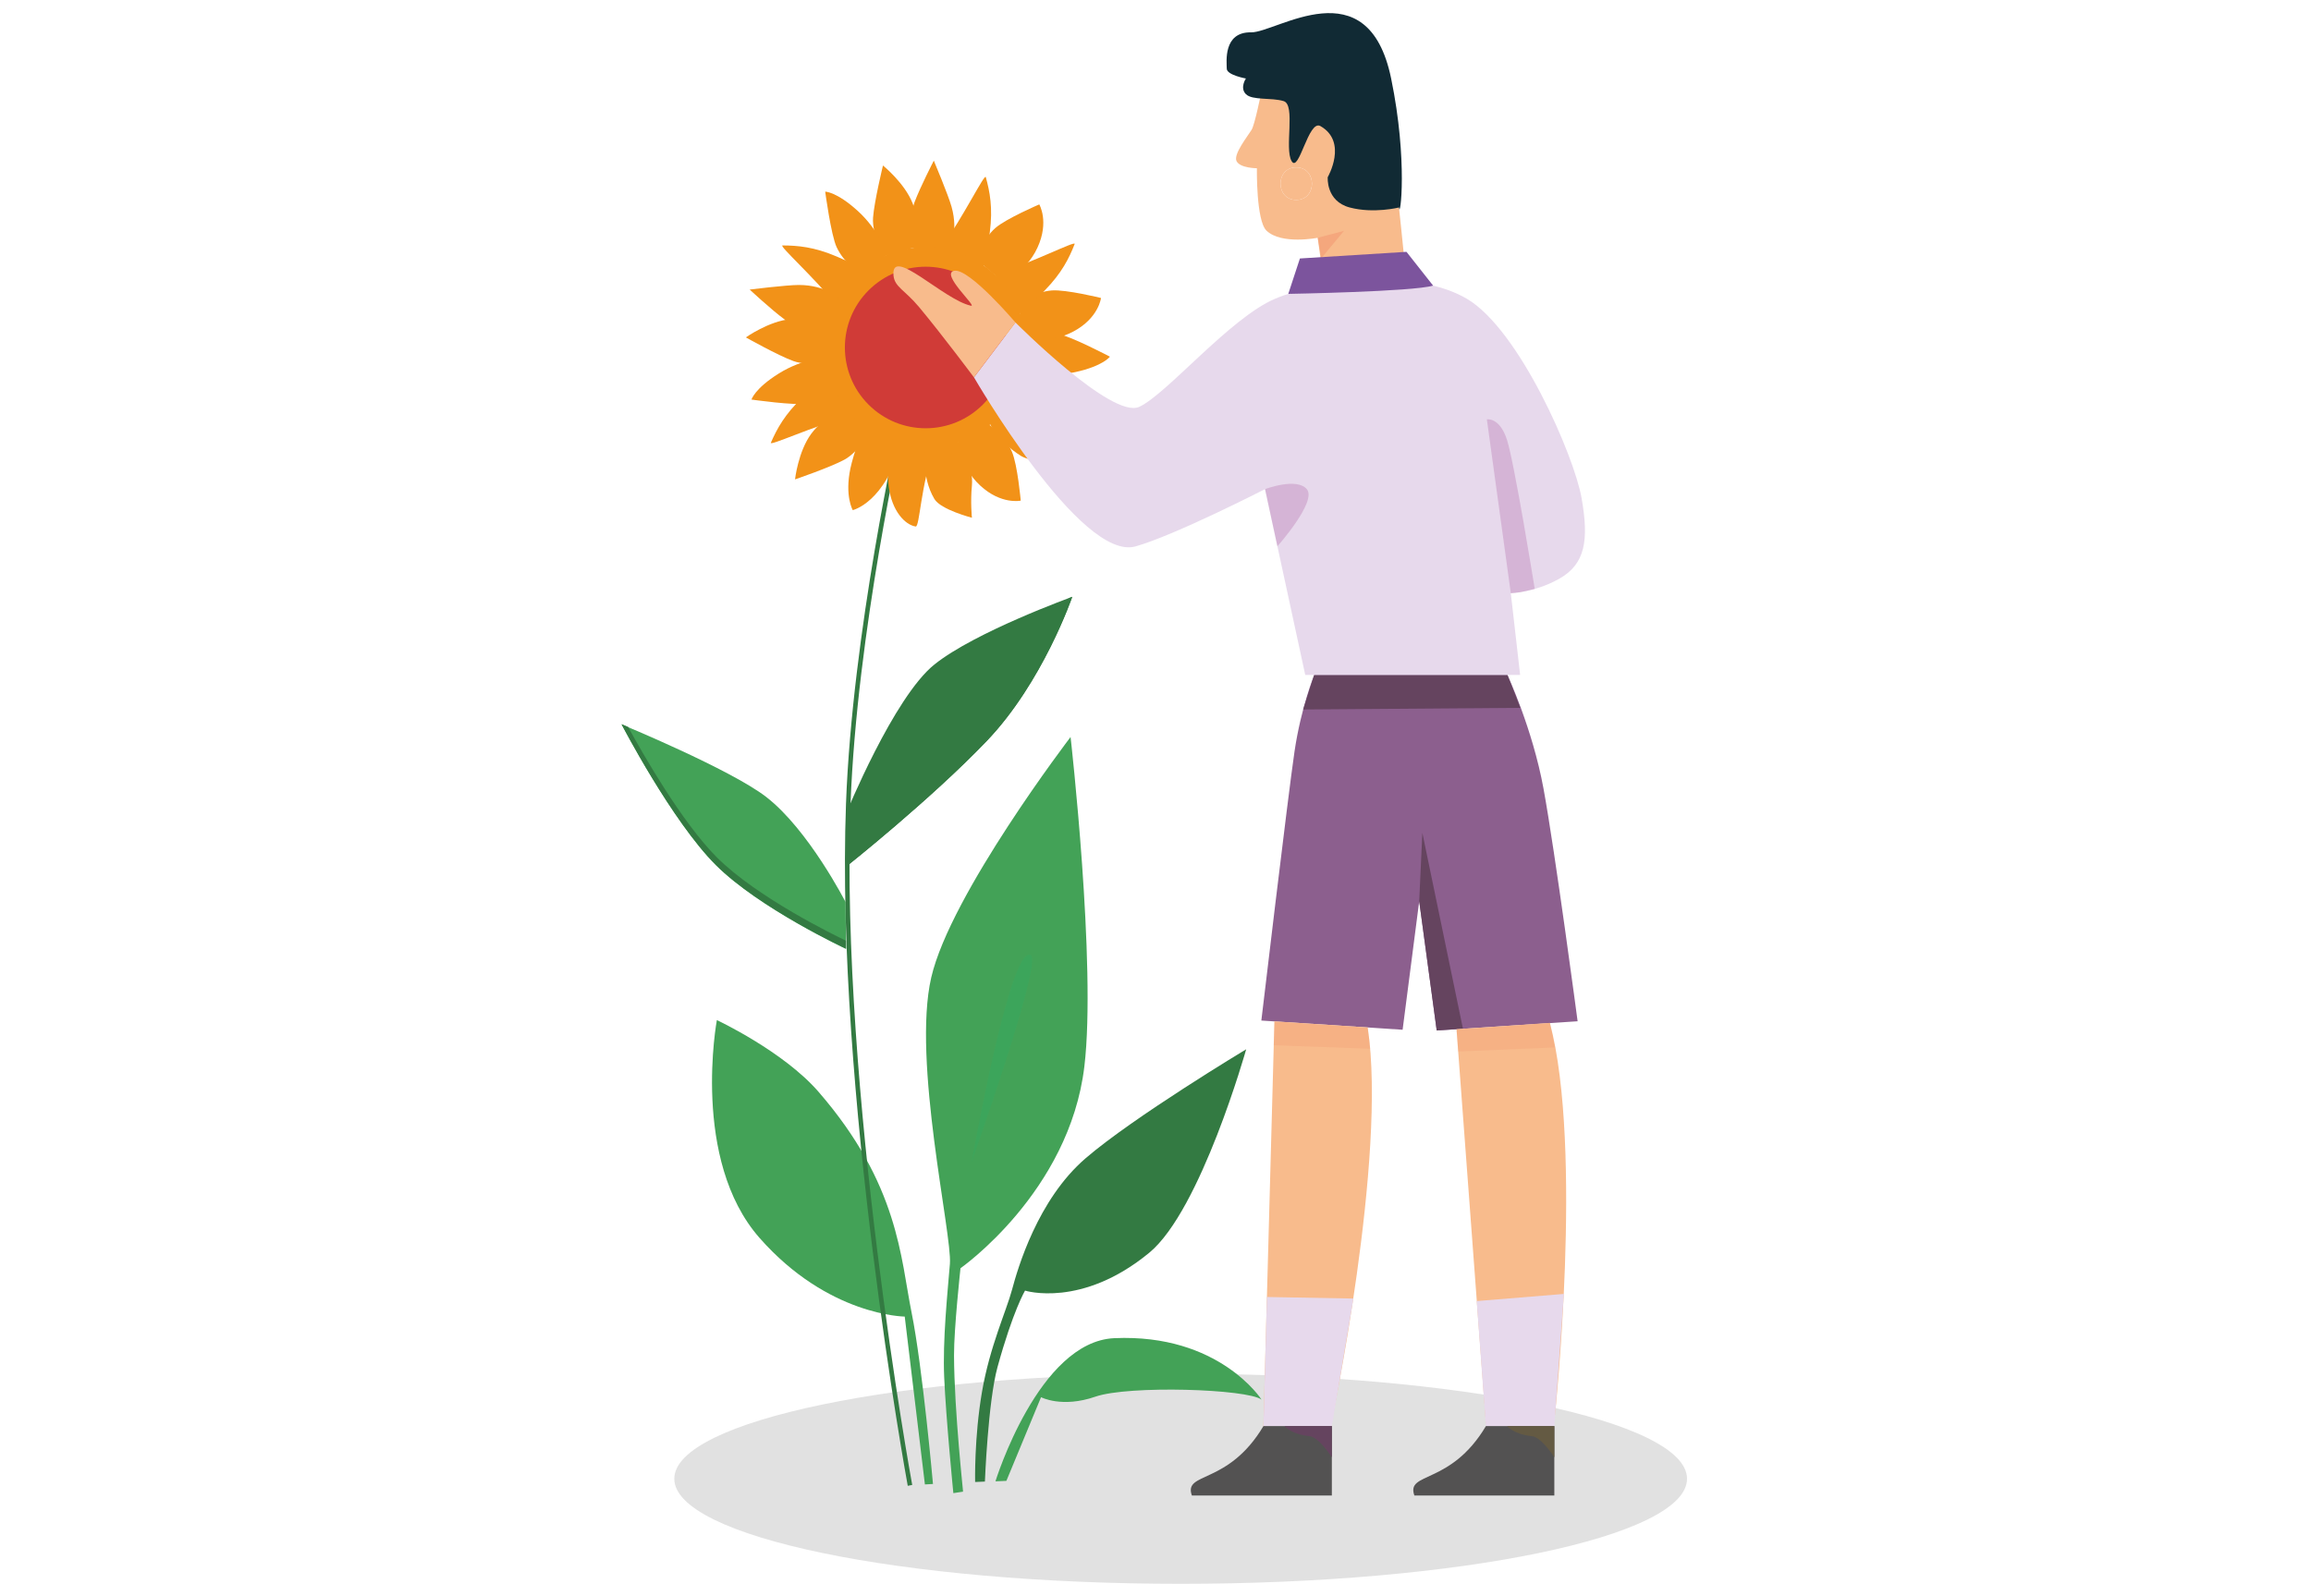 <svg width="550" height="380" viewBox="0 0 550 380" fill="none" xmlns="http://www.w3.org/2000/svg">
<path d="M280.99 377.04C214.434 377.04 160.48 365.843 160.48 352.03C160.48 338.217 214.434 327.02 280.99 327.02C347.546 327.02 401.5 338.217 401.5 352.03C401.5 365.843 347.546 377.04 280.99 377.04Z" fill="#E1E1E1"/>
<path d="M254.78 175.46C254.78 175.46 226.21 212.85 221.63 232.69C217.04 252.53 226.64 293.91 226.07 300.87C225.5 307.83 224.32 319.11 224.71 327.86C225.14 337.76 226.89 355.45 226.89 355.45L229.19 355.1C229.35 356.04 227.1 336.08 227.05 322.66C227.02 316.36 228.59 301.91 228.59 301.91C228.59 301.91 254.49 283.82 258.07 253.88C260.96 229.78 254.79 175.47 254.79 175.47L254.78 175.46Z" fill="#43A257"/>
<path d="M222.04 353.26C222.04 353.26 219.55 325.31 216.95 312.46C214.34 299.61 213.94 281.96 194.79 259.9C186.4 250.23 170.61 242.84 170.61 242.84C170.61 242.84 164.4 276.08 180.76 294.69C197.13 313.3 215.32 313.42 215.32 313.42L220.12 353.38L222.05 353.27L222.04 353.26Z" fill="#43A257"/>
<g style="mix-blend-mode:multiply" opacity="0.37">
<path d="M231.29 276.42C231.29 276.42 248.08 229.28 245.35 227.44C240.53 224.18 231.29 276.42 231.29 276.42Z" fill="#31AB63"/>
</g>
<path d="M296.58 249.79C296.58 249.79 269.78 265.9 258.37 275.73C246.95 285.56 242.22 301.93 240.86 307.01C239.5 312.1 235.56 320.52 233.7 331.38C231.84 342.23 232.07 352.8 232.07 352.8L234.4 352.7C234.4 352.7 235.14 333.7 237.39 325.48C241.08 312.04 243.95 307.24 243.95 307.24C243.95 307.24 257.42 311.5 273.53 298.21C285.8 288.09 296.58 249.8 296.58 249.8V249.79Z" fill="#337A42"/>
<path d="M300.23 333.18C300.23 333.18 290.17 317.45 265.2 318.56C247.17 319.36 236.91 352.64 236.91 352.64L239.51 352.53L247.76 332.61C247.76 332.61 252.72 335.25 260.68 332.49C268.64 329.73 296.9 330.65 300.24 333.19L300.23 333.18Z" fill="#43A257"/>
<path d="M255.19 142.08C255.19 142.08 232.09 150.41 222.39 158.18C212.69 165.95 201.36 193.68 201.36 193.68L201.61 206.13C201.61 206.13 221.42 190.41 234.81 176.43C248.2 162.46 255.19 142.08 255.19 142.08Z" fill="#337A42"/>
<path d="M201.6 204.23C201.6 204.23 221.41 188.51 234.8 174.53C245.54 163.32 252.15 148.01 254.36 142.38C254.89 142.18 255.18 142.08 255.18 142.08C255.18 142.08 248.19 162.46 234.8 176.43C221.41 190.4 201.6 206.13 201.6 206.13V204.23Z" fill="#337A42"/>
<path d="M216.04 353.71L217.1 353.5C216.95 352.75 199.93 259.4 202.42 191.4C203.92 150.58 214.83 102.08 214.94 101.6L213.89 101.36C213.78 101.85 202.84 150.44 201.34 191.36C198.84 259.5 215.89 352.96 216.04 353.72V353.71Z" fill="#337A42"/>
<path d="M201.24 214.75C201.24 214.75 192.43 197.51 182.34 189.71C173.82 183.13 147.92 172.44 147.92 172.44C147.92 172.44 159.91 195.51 170.37 205.95C180.72 216.28 201.35 225.9 201.35 225.9L201.24 214.75Z" fill="#43A257"/>
<path d="M149.48 173.04C152.86 179.24 162.24 195.74 170.63 204.12C180.28 213.75 198.87 222.77 201.33 223.94L201.35 225.85C201.35 225.85 180.72 216.23 170.37 205.9C159.91 195.46 147.92 172.39 147.92 172.39C147.92 172.39 148.49 172.63 149.48 173.05V173.04Z" fill="#337A42"/>
<path d="M238.53 66.98C238.53 66.98 244.03 65.16 246.9 58.97C249.77 52.78 247.34 48.66 247.34 48.66C247.38 48.64 239.47 52.03 236.91 54.26C233.77 57.01 232.36 61.71 232.36 61.71L238.52 66.98H238.53Z" fill="#F29218"/>
<path d="M243.34 88.36C243.34 88.36 249.25 90.04 255.92 88.58C262.58 87.12 264.15 84.91 264.15 84.91C264.15 84.91 254.94 80.07 251.83 79.49C247.73 78.72 243.81 80.27 243.81 80.27L243.35 88.37L243.34 88.36Z" fill="#F29218"/>
<path d="M243.96 80.27C243.96 80.27 249.45 82.13 255.47 78.91C261.49 75.7 262.03 70.94 262.03 70.94C262.07 70.94 253.72 68.89 250.33 69.14C246.17 69.45 242.21 72.35 242.21 72.35L243.96 80.27Z" fill="#F29218"/>
<path d="M236.77 65.37C245.83 62.48 256.12 57.17 255.76 58.09C254.45 61.44 252.72 64.97 248.65 69.13C245.36 72.49 242.45 74.78 242.45 74.78L236.77 65.37Z" fill="#F29218"/>
<path d="M217.92 58.8C217.92 58.8 219.12 53.39 217.23 48.49C215.34 43.59 210.14 39.4 210.14 39.4C210.14 39.4 208.06 47.94 207.78 51.83C207.5 55.73 210.27 61.01 210.27 61.01L217.92 58.8Z" fill="#F29218"/>
<path d="M211.24 60.59C211.24 60.59 209.19 54.8 204.14 50.21C199.09 45.62 196.39 45.62 196.39 45.62C196.39 45.62 197.77 55.93 199.1 58.81C200.85 62.6 204.37 64.9 204.37 64.9L211.24 60.59Z" fill="#F29218"/>
<path d="M223.96 59.07C229.45 51.31 234.35 41.21 234.61 42.16C235.57 45.62 236.32 49.48 235.57 55.26C234.97 59.93 234.02 63.5 234.02 63.5L223.95 59.07H223.96Z" fill="#F29218"/>
<path d="M225.96 59.6C225.96 59.6 228.21 55.42 226.46 49.21C225.66 46.36 222.24 38.24 222.24 38.24C222.24 38.24 219.05 44.42 217.65 48.14C216.25 51.87 217.04 58.94 217.04 58.94L225.97 59.6H225.96Z" fill="#F29218"/>
<path d="M202.4 99C193.24 101.55 183.07 106.29 183.46 105.39C184.9 102.1 186.76 98.63 190.98 94.62C194.39 91.38 197.38 89.21 197.38 89.21L202.39 99H202.4Z" fill="#F29218"/>
<path d="M198.29 78.1C198.29 78.1 193.41 75.47 188.18 75.96C182.95 76.45 177.51 80.32 177.51 80.32C177.51 80.32 185.16 84.63 188.84 85.96C192.52 87.29 198.35 86.06 198.35 86.06L198.3 78.1H198.29Z" fill="#F29218"/>
<path d="M197.29 84.88C197.29 84.88 191.16 85.28 185.37 88.9C179.58 92.51 178.85 95.12 178.85 95.12C178.85 95.12 189.15 96.59 192.28 96.09C196.4 95.44 199.57 92.67 199.57 92.67L197.29 84.89V84.88Z" fill="#F29218"/>
<path d="M199.63 73.27C193.65 65.88 185.26 58.43 186.24 58.43C189.83 58.44 193.75 58.77 199.11 61.06C203.44 62.9 206.62 64.79 206.62 64.79L199.63 73.28V73.27Z" fill="#F29218"/>
<path d="M200 71.14C200 71.14 196.59 67.84 190.13 67.84C187.17 67.84 178.42 68.93 178.42 68.93C178.42 68.93 183.5 73.68 186.71 76.04C189.92 78.4 196.94 79.56 196.94 79.56L200 71.15V71.14Z" fill="#F29218"/>
<path d="M240.93 94.85C240.93 94.85 244.65 98.96 249.74 100.26C254.83 101.55 261.25 99.74 261.25 99.74C261.25 99.74 255.49 93.11 252.47 90.62C249.45 88.14 243.55 87.34 243.55 87.34L240.93 94.86V94.85Z" fill="#F7AC30"/>
<path d="M235.62 100.94C235.62 100.94 237.39 104.98 242.92 108.5C245.01 109.83 253.74 111.45 253.74 111.45C253.74 111.45 252.01 104.08 249.78 100.79C247.55 97.49 241.32 94.04 241.32 94.04L235.62 100.94Z" fill="#F29218"/>
<path d="M228.23 105.13C228.23 105.13 228.26 110.93 233.26 115.57C238.26 120.21 242.93 119.18 242.93 119.18C242.93 119.22 242.17 110.65 240.83 107.53C239.18 103.69 235.15 100.9 235.15 100.9L228.23 105.13Z" fill="#F29218"/>
<path d="M201.4 97.14C201.4 97.14 196.19 99.03 193.07 103.26C189.95 107.49 189.21 114.12 189.21 114.12C189.21 114.12 197.52 111.29 200.96 109.43C204.4 107.57 207.37 102.4 207.37 102.4L201.4 97.14Z" fill="#F29218"/>
<path d="M203.391 99.637C194.05 90.296 194.05 75.15 203.391 65.809C212.732 56.468 227.878 56.468 237.219 65.809C246.56 75.15 246.56 90.296 237.219 99.637C227.878 108.978 212.732 108.978 203.391 99.637Z" fill="#F29218"/>
<path d="M206.707 96.321C199.198 88.811 199.198 76.635 206.707 69.125C214.217 61.615 226.393 61.615 233.903 69.125C241.412 76.635 241.412 88.811 233.903 96.321C226.393 103.83 214.217 103.83 206.707 96.321Z" fill="#D03B37"/>
<path d="M222.38 106.65C219.08 115.57 218.89 125.49 217.92 125.34C215.4 124.95 212.29 121.69 211.52 115.92C210.89 111.26 211.52 104.98 211.52 104.98L222.39 106.65H222.38Z" fill="#F29218"/>
<path d="M214.42 105.43L205.46 101.48C205.46 101.48 203.07 108.27 202.4 111.46C200.99 118.08 202.95 121.44 202.95 121.44C202.95 121.44 210.73 119.64 214.43 105.44L214.42 105.43Z" fill="#F29218"/>
<path d="M220.31 106.65C220.31 106.65 219.08 113.24 222.38 118.79C223.89 121.34 231.31 123.25 231.31 123.25C231.31 123.25 230.92 119.53 231.31 115.57C231.7 111.61 229.1 104.98 229.1 104.98L220.31 106.65Z" fill="#F29218"/>
<path d="M297.85 30.93C296.99 32.36 293.47 36.73 294.29 38.36C295.14 40.05 299.13 40.05 299.13 40.05C299.13 40.05 298.93 52.52 301.41 54.9C304.97 58.32 313.6 56.61 313.6 56.61L315.17 68L334.73 66.98C334.73 66.98 330.88 26.38 329.03 20.26C327.18 14.14 319.92 8.58 311.66 8.73C303.4 8.87 301.69 15.56 300.84 19.12C299.98 22.68 298.7 29.51 297.85 30.94V30.93ZM308.49 47.59C303.51 47.59 303.5 39.85 308.49 39.85C313.48 39.85 313.49 47.59 308.49 47.59Z" fill="#F8BB8C"/>
<path d="M308.49 39.85C303.5 39.85 303.51 47.59 308.49 47.59C313.47 47.59 313.48 39.85 308.49 39.85Z" fill="#F8BB8C"/>
<path d="M358.76 160.68H312.77C312.77 160.68 309.64 168.37 308.08 178.93C306.52 189.48 300.19 242.95 300.19 242.95L333.81 245.14L337.76 214.54L341.93 245.32L375.46 243.12C375.46 243.12 370.14 203 367.34 187.72C364.73 173.47 358.76 160.68 358.76 160.68Z" fill="#8C5F8E"/>
<path d="M358.76 160.68H312.77L310.14 168.9L361.82 168.51L358.76 160.68Z" fill="#65445F"/>
<path d="M348.17 244.89L338.51 198.27L337.76 214.54L341.92 245.31L348.17 244.89Z" fill="#65445F"/>
<path d="M332.96 49.39C332.96 49.39 326.91 50.91 321.21 49.39C315.51 47.87 315.99 42.17 315.99 42.17C315.99 42.17 320.84 33.8 314.26 30.02C311.38 28.36 309.15 41.35 307.39 38.35C305.64 35.34 308.41 24.96 305.5 24.07C302.6 23.18 298.04 23.94 296.52 22.42C295 20.9 296.52 18.69 296.52 18.69C296.52 18.69 291.96 17.87 291.96 16.35C291.96 14.83 291.02 7.58 297.75 7.7C303.79 7.8 325.55 -8.04 331.07 18.64C335.14 38.33 333.19 52.5 332.95 49.39H332.96Z" fill="#112A34"/>
<g style="mix-blend-mode:multiply" opacity="0.4">
<path d="M313.61 56.61L319.86 54.95L314.45 61.48L313.61 56.61Z" fill="#EF8966"/>
</g>
<path d="M325.51 244.59L303.3 243.14L300.68 339.49L316.79 339.1C316.79 339.1 330.19 275.36 325.5 244.59H325.51Z" fill="#F8BB8C"/>
<g style="mix-blend-mode:multiply" opacity="0.2">
<path d="M325.51 244.59L303.31 243.14L303.12 248.83L326.11 249.67L325.51 244.59Z" fill="#EF8966"/>
</g>
<path d="M368.88 243.51L346.64 245.01L353.64 338.84L370.06 336.88C370.06 336.88 376.81 273.54 368.87 243.52L368.88 243.51Z" fill="#F8BB8C"/>
<g style="mix-blend-mode:multiply" opacity="0.2">
<path d="M368.88 243.51L346.64 245.01L347.03 250.32L370.06 249.35L368.88 243.51Z" fill="#EF8966"/>
</g>
<path d="M372.2 308.03L351.44 309.73L353.64 339.49H369.92L372.2 308.03Z" fill="#E7D9EC"/>
<path d="M322.1 309.13L301.52 308.76L300.69 339.49H316.97L322.1 309.13Z" fill="#E7D9EC"/>
<path d="M361.78 160.68H310.64L301.07 116.44C301.07 116.44 279.52 127.48 270.23 130.08C257.18 133.73 231.8 89.83 231.8 89.83L241.67 76.76C241.67 76.76 264.59 99.83 271.11 96.86C277.63 93.89 292.76 75.65 303.44 71.13C314.12 66.61 336.66 63.79 349.11 71.13C361.57 78.47 374.62 108.46 376.4 118.55C378.18 128.63 377.29 134.29 371.06 137.79C365.25 141.05 359.56 141.22 359.56 141.22L361.78 160.67V160.68Z" fill="#E7D9EC"/>
<g style="mix-blend-mode:multiply" opacity="0.29">
<path d="M359.56 141.22L353.86 99.83C353.86 99.83 356.83 99.24 358.61 104.58C360.39 109.92 365.26 140.2 365.26 140.2C365.26 140.2 362.73 140.82 361.87 140.97C361.3 141.07 359.56 141.23 359.56 141.23V141.22Z" fill="#AA5B9E"/>
</g>
<g style="mix-blend-mode:multiply" opacity="0.29">
<path d="M301.07 116.44C301.07 116.44 308.68 113.54 311.05 116.5C313.42 119.47 304.01 130.05 304.01 130.05L301.07 116.44Z" fill="#AA5B9E"/>
</g>
<path d="M341.07 67.99L334.73 59.95L309.37 61.53L306.6 69.96C306.6 69.96 336.4 69.43 341.06 67.99H341.07Z" fill="#7C549D"/>
<path d="M241.67 76.77C241.67 76.77 230.71 63.87 227.15 64.46C223.59 65.05 232.72 73.14 231.08 72.78C224.55 71.37 211.93 58.31 212.65 65.62C212.92 68.33 215.33 69.01 218.76 73.13C224.31 79.8 231.79 89.83 231.79 89.83L241.66 76.76L241.67 76.77Z" fill="#F8BB8C"/>
<path d="M369.92 339.49H353.64C345.2 353.68 334.55 350.26 336.61 356.02H369.92V339.49Z" fill="#535252"/>
<path d="M316.97 339.49H300.69C292.25 353.68 281.6 350.26 283.66 356.02H316.97V339.49Z" fill="#535252"/>
<path d="M316.97 346.93C316.97 346.93 313.92 342.12 311.66 341.89C307.3 341.46 305.7 339.49 305.7 339.49H316.97V346.93Z" fill="#65445F"/>
<path d="M369.92 346.93C369.92 346.93 366.87 342.12 364.61 341.89C360.25 341.46 358.65 339.49 358.65 339.49H369.92V346.93Z" fill="#645A43"/>
</svg>
